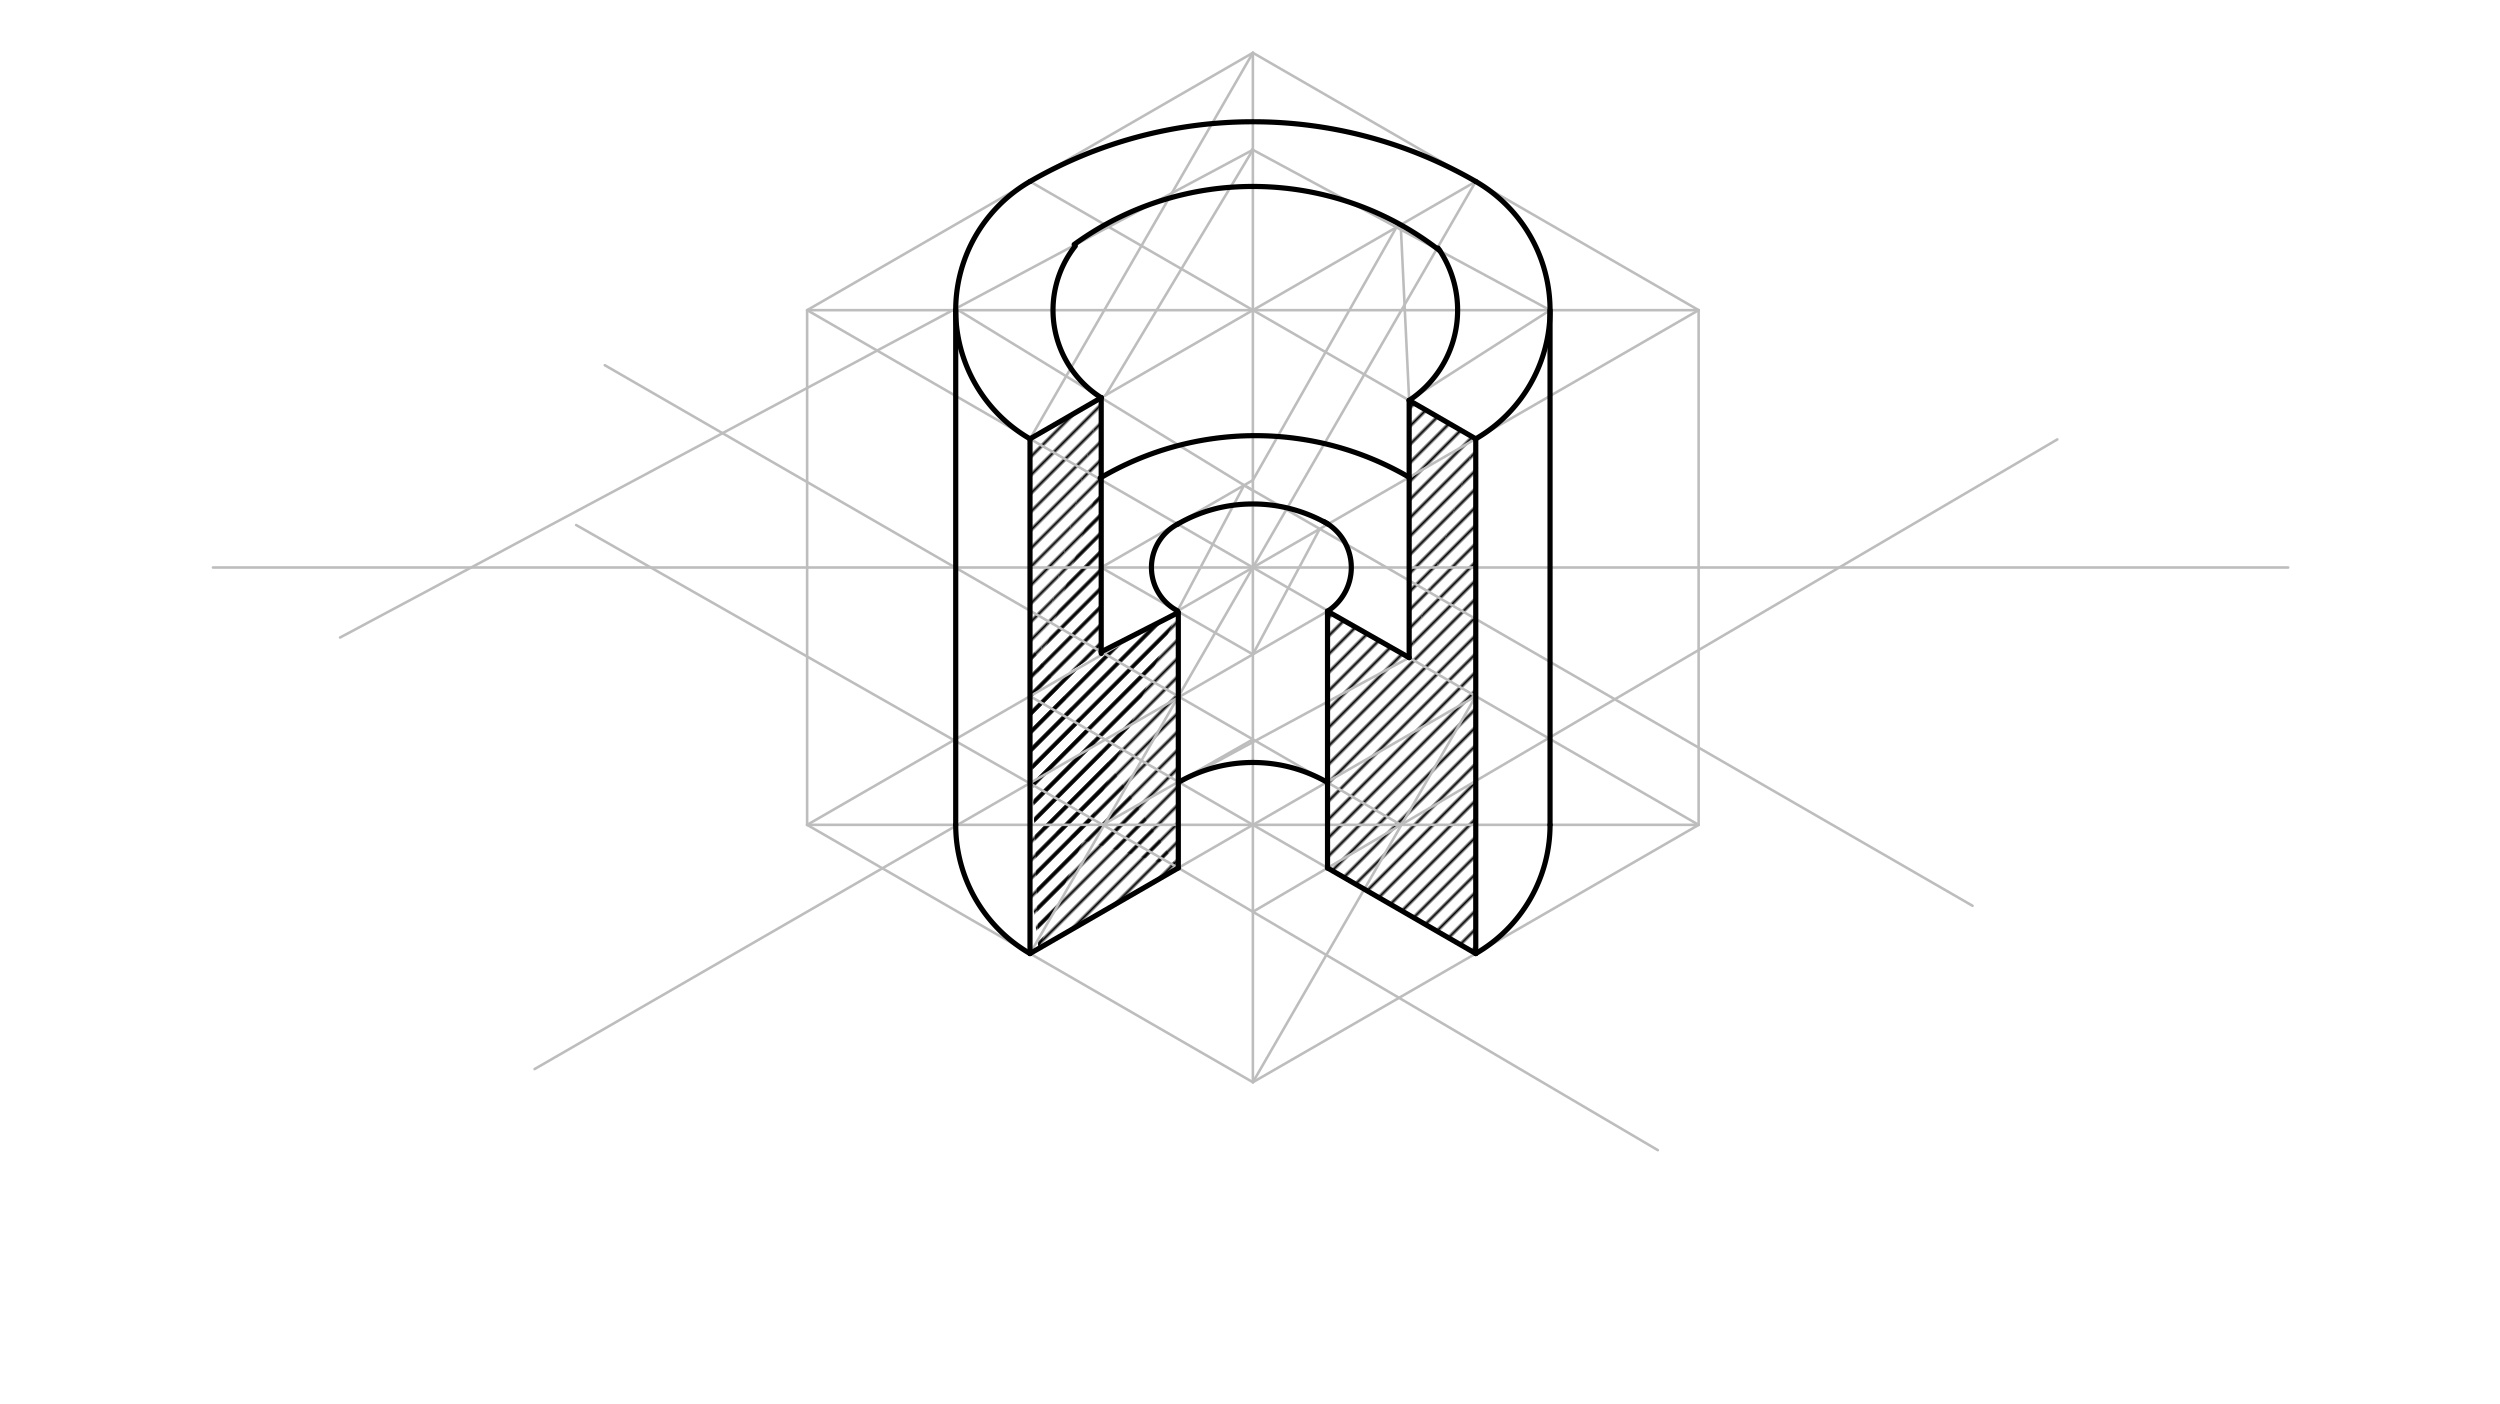 <svg xmlns="http://www.w3.org/2000/svg" class="svg--816" height="100%" preserveAspectRatio="xMidYMid meet" viewBox="0 0 963.78 541.417" width="100%"><defs><marker id="marker-arrow" markerHeight="16" markerUnits="userSpaceOnUse" markerWidth="24" orient="auto-start-reverse" refX="24" refY="4" viewBox="0 0 24 8"><path d="M 0 0 L 24 4 L 0 8 z" stroke="inherit"></path></marker></defs><g class="aux-layer--949"><g class="element--733"><defs><pattern height="5" id="fill_122_al0lrj__pattern-stripes" patternTransform="rotate(-45)" patternUnits="userSpaceOnUse" width="5"><rect fill="#000000" height="1" transform="translate(0,0)" width="5"></rect></pattern></defs><g fill="url(#fill_122_al0lrj__pattern-stripes)"></g></g><g class="element--733"><defs><pattern height="5" id="fill_126_2wo2ib__pattern-stripes" patternTransform="rotate(-45)" patternUnits="userSpaceOnUse" width="5"><rect fill="#000000" height="1" transform="translate(0,0)" width="5"></rect></pattern></defs><g fill="url(#fill_126_2wo2ib__pattern-stripes)"><path d="M 400.346 365.714 L 453.946 235.476 L 397.079 268.388 L 400.346 365.714 Z" stroke="none"></path></g></g><g class="element--733"><defs><pattern height="5" id="fill_129_eljirt__pattern-stripes" patternTransform="rotate(-45)" patternUnits="userSpaceOnUse" width="5"><rect fill="#000000" height="1" transform="translate(0,0)" width="5"></rect></pattern></defs><g fill="url(#fill_129_eljirt__pattern-stripes)"><path d="M 397.079 169.175 L 424.532 153.325 L 397.079 268.388 Z" stroke="none"></path></g></g><g class="element--733"><defs><pattern height="5" id="fill_133_2aincw__pattern-stripes" patternTransform="rotate(-45)" patternUnits="userSpaceOnUse" width="5"><rect fill="#000000" height="1" transform="translate(0,0)" width="5"></rect></pattern></defs><g fill="url(#fill_133_2aincw__pattern-stripes)"><path d="M 454.258 334.588 L 397.079 248.781 L 400.346 365.714 L 400.346 365.714 Z" stroke="none"></path></g></g><g class="element--733"><defs><pattern height="5" id="fill_136_dkmu7v__pattern-stripes" patternTransform="rotate(-45)" patternUnits="userSpaceOnUse" width="5"><rect fill="#000000" height="1" transform="translate(0,0)" width="5"></rect></pattern></defs><g fill="url(#fill_136_dkmu7v__pattern-stripes)"><path d="M 453.946 235.476 L 397.079 268.388 L 400.346 365.714 Z" stroke="none"></path></g></g><g class="element--733"><defs><pattern height="5" id="fill_138_fku4xi__pattern-stripes" patternTransform="rotate(-45)" patternUnits="userSpaceOnUse" width="5"><rect fill="#000000" height="1" transform="translate(0,0)" width="5"></rect></pattern></defs><g fill="url(#fill_138_fku4xi__pattern-stripes)"><path d="M 424.532 202.619 L 397.079 268.388 Z" stroke="none"></path></g></g><g class="element--733"><defs><pattern height="5" id="fill_141_ge10ev__pattern-stripes" patternTransform="rotate(-45)" patternUnits="userSpaceOnUse" width="5"><rect fill="#000000" height="1" transform="translate(0,0)" width="5"></rect></pattern></defs><g fill="url(#fill_141_ge10ev__pattern-stripes)"><path d="M 424.532 184.055 L 397.079 268.388 L 424.532 251.287 Z" stroke="none"></path></g></g><g class="element--733"><defs><pattern height="5" id="fill_143_8gymzq__pattern-stripes" patternTransform="rotate(-45)" patternUnits="userSpaceOnUse" width="5"><rect fill="#000000" height="1" transform="translate(0,0)" width="5"></rect></pattern></defs><g fill="url(#fill_143_8gymzq__pattern-stripes)"><path d="M 424.532 153.325 L 397.079 235.437 Z" stroke="none"></path></g></g><g class="element--733"><defs><pattern height="5" id="fill_147_cpqkvd__pattern-stripes" patternTransform="rotate(-45)" patternUnits="userSpaceOnUse" width="5"><rect fill="#000000" height="1" transform="translate(0,0)" width="5"></rect></pattern></defs><g fill="url(#fill_147_cpqkvd__pattern-stripes)"><path d="M 424.532 153.325 L 397.079 268.388 L 424.532 251.287 L 424.532 251.287 Z" stroke="none"></path></g></g><g class="element--733"><defs><pattern height="5" id="fill_159_4o5zle__pattern-stripes" patternTransform="rotate(-45)" patternUnits="userSpaceOnUse" width="5"><rect fill="#000000" height="1" transform="translate(0,0)" width="5"></rect></pattern></defs><g fill="url(#fill_159_4o5zle__pattern-stripes)"><path d="M 453.946 235.476 L 454.258 334.588 L 397.079 317.994 L 397.079 317.994 L 397.079 317.994 L 397.079 339.781 L 397.079 339.781 L 397.079 339.781 L 400.346 365.714 L 400.346 365.714 L 400.346 365.714 L 397.079 268.388 Z" stroke="none"></path></g></g><g class="element--733"><defs><pattern height="5" id="fill_160_8g7zth__pattern-stripes" patternTransform="rotate(-45)" patternUnits="userSpaceOnUse" width="5"><rect fill="#000000" height="1" transform="translate(0,0)" width="5"></rect></pattern></defs><g fill="url(#fill_160_8g7zth__pattern-stripes)"></g></g><g class="element--733"><defs><pattern height="5" id="fill_173_6uyzee__pattern-stripes" patternTransform="rotate(-45)" patternUnits="userSpaceOnUse" width="5"><rect fill="#000000" height="1" transform="translate(0,0)" width="5"></rect></pattern></defs><g fill="url(#fill_173_6uyzee__pattern-stripes)"><path d="M 511.778 235.648 L 568.921 268.388 L 511.778 334.609 L 511.778 334.609 L 511.778 334.609 L 511.778 334.609 L 511.778 334.609 L 511.778 334.609 L 511.778 334.609 L 511.778 334.609 L 511.778 334.609 L 511.778 334.609 L 511.778 334.609 Z" stroke="none"></path></g></g><g class="element--733"><defs><pattern height="5" id="fill_176_lyh01__pattern-stripes" patternTransform="rotate(-45)" patternUnits="userSpaceOnUse" width="5"><rect fill="#000000" height="1" transform="translate(0,0)" width="5"></rect></pattern></defs><g fill="url(#fill_176_lyh01__pattern-stripes)"><path d="M 568.921 169.175 L 543.248 154.353 L 543.248 253.525 Z" stroke="none"></path></g></g><g class="element--733"><defs><pattern height="5" id="fill_180_4zccta__pattern-stripes" patternTransform="rotate(-45)" patternUnits="userSpaceOnUse" width="5"><rect fill="#000000" height="1" transform="translate(0,0)" width="5"></rect></pattern></defs><g fill="url(#fill_180_4zccta__pattern-stripes)"><path d="M 568.921 268.388 L 511.778 334.609 L 568.921 367.6 L 568.921 367.6 Z" stroke="none"></path></g></g><g class="element--733"><defs><pattern height="5" id="fill_182_b888qz__pattern-stripes" patternTransform="rotate(-45)" patternUnits="userSpaceOnUse" width="5"><rect fill="#000000" height="1" transform="translate(0,0)" width="5"></rect></pattern></defs><g fill="url(#fill_182_b888qz__pattern-stripes)"><path d="M 543.248 253.525 L 568.921 169.175 Z" stroke="none"></path></g></g><g class="element--733"><defs><pattern height="5" id="fill_185_5btyr4__pattern-stripes" patternTransform="rotate(-45)" patternUnits="userSpaceOnUse" width="5"><rect fill="#000000" height="1" transform="translate(0,0)" width="5"></rect></pattern></defs><g fill="url(#fill_185_5btyr4__pattern-stripes)"><path d="M 568.921 169.175 L 543.248 253.525 L 568.921 268.388 Z" stroke="none"></path></g></g><g class="element--733"><line stroke="#BDBDBD" stroke-dasharray="none" stroke-linecap="round" stroke-width="1" x1="483" x2="654.841" y1="218.781" y2="119.569"></line></g><g class="element--733"><line stroke="#BDBDBD" stroke-dasharray="none" stroke-linecap="round" stroke-width="1" x1="483" x2="311.159" y1="218.781" y2="119.569"></line></g><g class="element--733"><line stroke="#BDBDBD" stroke-dasharray="none" stroke-linecap="round" stroke-width="1" x1="311.159" x2="483" y1="119.569" y2="20.356"></line></g><g class="element--733"><line stroke="#BDBDBD" stroke-dasharray="none" stroke-linecap="round" stroke-width="1" x1="654.841" x2="483" y1="119.569" y2="20.356"></line></g><g class="element--733"><line stroke="#BDBDBD" stroke-dasharray="none" stroke-linecap="round" stroke-width="1" x1="483" x2="483" y1="218.781" y2="417.206"></line></g><g class="element--733"><line stroke="#BDBDBD" stroke-dasharray="none" stroke-linecap="round" stroke-width="1" x1="483" x2="654.841" y1="417.206" y2="317.994"></line></g><g class="element--733"><line stroke="#BDBDBD" stroke-dasharray="none" stroke-linecap="round" stroke-width="1" x1="483" x2="311.159" y1="417.206" y2="317.994"></line></g><g class="element--733"><line stroke="#BDBDBD" stroke-dasharray="none" stroke-linecap="round" stroke-width="1" x1="654.841" x2="654.841" y1="317.994" y2="119.569"></line></g><g class="element--733"><line stroke="#BDBDBD" stroke-dasharray="none" stroke-linecap="round" stroke-width="1" x1="311.159" x2="311.159" y1="317.994" y2="119.569"></line></g><g class="element--733"><line stroke="#BDBDBD" stroke-dasharray="none" stroke-linecap="round" stroke-width="1" x1="397.079" x2="568.921" y1="69.962" y2="169.175"></line></g><g class="element--733"><line stroke="#BDBDBD" stroke-dasharray="none" stroke-linecap="round" stroke-width="1" x1="397.079" x2="568.921" y1="169.175" y2="69.962"></line></g><g class="element--733"><line stroke="#BDBDBD" stroke-dasharray="none" stroke-linecap="round" stroke-width="1" x1="483" x2="568.921" y1="218.781" y2="69.962"></line></g><g class="element--733"><line stroke="#BDBDBD" stroke-dasharray="none" stroke-linecap="round" stroke-width="1" x1="483" x2="397.079" y1="20.356" y2="169.175"></line></g><g class="element--733"><line stroke="#BDBDBD" stroke-dasharray="none" stroke-linecap="round" stroke-width="1" x1="311.159" x2="654.841" y1="119.569" y2="119.569"></line></g><g class="element--733"><line stroke="#BDBDBD" stroke-dasharray="none" stroke-linecap="round" stroke-width="1" x1="483" x2="654.841" y1="218.781" y2="317.994"></line></g><g class="element--733"><line stroke="#BDBDBD" stroke-dasharray="none" stroke-linecap="round" stroke-width="1" x1="483" x2="311.159" y1="218.781" y2="317.994"></line></g><g class="element--733"><line stroke="#BDBDBD" stroke-dasharray="none" stroke-linecap="round" stroke-width="1" x1="397.079" x2="568.921" y1="367.6" y2="268.388"></line></g><g class="element--733"><line stroke="#BDBDBD" stroke-dasharray="none" stroke-linecap="round" stroke-width="1" x1="568.921" x2="397.079" y1="367.6" y2="268.388"></line></g><g class="element--733"><line stroke="#BDBDBD" stroke-dasharray="none" stroke-linecap="round" stroke-width="1" x1="483" x2="568.921" y1="417.206" y2="268.388"></line></g><g class="element--733"><line stroke="#BDBDBD" stroke-dasharray="none" stroke-linecap="round" stroke-width="1" x1="483" x2="397.079" y1="218.781" y2="367.6"></line></g><g class="element--733"><line stroke="#BDBDBD" stroke-dasharray="none" stroke-linecap="round" stroke-width="1" x1="311.159" x2="654.841" y1="317.994" y2="317.994"></line></g><g class="element--733"><line stroke="#BDBDBD" stroke-dasharray="none" stroke-linecap="round" stroke-width="1" x1="597.561" x2="543.169" y1="119.569" y2="154.403"></line></g><g class="element--733"><line stroke="#BDBDBD" stroke-dasharray="none" stroke-linecap="round" stroke-width="1" x1="483" x2="483" y1="20.356" y2="218.781"></line></g><g class="element--733"><line stroke="#BDBDBD" stroke-dasharray="none" stroke-linecap="round" stroke-width="1" x1="597.561" x2="482.67" y1="119.569" y2="57.589"></line></g><g class="element--733"><line stroke="#BDBDBD" stroke-dasharray="none" stroke-linecap="round" stroke-width="1" x1="483" x2="131.108" y1="57.767" y2="245.767"></line></g><g class="element--733"><line stroke="#BDBDBD" stroke-dasharray="none" stroke-linecap="round" stroke-width="1" x1="483" x2="538.337" y1="185.11" y2="87.62"></line></g><g class="element--733"><line stroke="#BDBDBD" stroke-dasharray="none" stroke-linecap="round" stroke-width="1" x1="483" x2="426.24" y1="57.767" y2="152.339"></line></g><g class="element--733"><line stroke="#BDBDBD" stroke-dasharray="none" stroke-linecap="round" stroke-width="1" x1="368.442" x2="483" y1="118.97" y2="189.136"></line></g><g class="element--733"><line stroke="#BDBDBD" stroke-dasharray="none" stroke-linecap="round" stroke-width="1" x1="397.079" x2="454.258" y1="367.6" y2="334.588"></line></g><g class="element--733"><line stroke="#BDBDBD" stroke-dasharray="none" stroke-linecap="round" stroke-width="1" x1="454.258" x2="639.108" y1="334.588" y2="443.403"></line></g><g class="element--733"><line stroke="#BDBDBD" stroke-dasharray="none" stroke-linecap="round" stroke-width="1" x1="454.258" x2="222.108" y1="334.588" y2="202.403"></line></g><g class="element--733"><line stroke="#BDBDBD" stroke-dasharray="none" stroke-linecap="round" stroke-width="1" x1="483" x2="793.108" y1="351.508" y2="169.403"></line></g><g class="element--733"><line stroke="#BDBDBD" stroke-dasharray="none" stroke-linecap="round" stroke-width="1" x1="540.071" x2="233.151" y1="317.994" y2="140.793"></line></g><g class="element--733"><line stroke="#BDBDBD" stroke-dasharray="none" stroke-linecap="round" stroke-width="1" x1="425.114" x2="483" y1="317.994" y2="285.044"></line></g><g class="element--733"><line stroke="#BDBDBD" stroke-dasharray="none" stroke-linecap="round" stroke-width="1" x1="511.778" x2="206.096" y1="235.648" y2="412.133"></line></g><g class="element--733"><line stroke="#BDBDBD" stroke-dasharray="none" stroke-linecap="round" stroke-width="1" x1="483" x2="882.108" y1="218.781" y2="218.781"></line></g><g class="element--733"><line stroke="#BDBDBD" stroke-dasharray="none" stroke-linecap="round" stroke-width="1" x1="483" x2="82.108" y1="218.781" y2="218.781"></line></g><g class="element--733"><line stroke="#BDBDBD" stroke-dasharray="none" stroke-linecap="round" stroke-width="1" x1="483" x2="424.532" y1="185.11" y2="218.781"></line></g><g class="element--733"><line stroke="#BDBDBD" stroke-dasharray="none" stroke-linecap="round" stroke-width="1" x1="483" x2="424.532" y1="252.263" y2="218.781"></line></g><g class="element--733"><line stroke="#BDBDBD" stroke-dasharray="none" stroke-linecap="round" stroke-width="1" x1="479.612" x2="760.427" y1="187.061" y2="349.19"></line></g><g class="element--733"><line stroke="#BDBDBD" stroke-dasharray="none" stroke-linecap="round" stroke-width="1" x1="483" x2="508.776" y1="252.263" y2="203.899"></line></g><g class="element--733"><line stroke="#BDBDBD" stroke-dasharray="none" stroke-linecap="round" stroke-width="1" x1="479.612" x2="453.886" y1="187.061" y2="235.59"></line></g><g class="element--733"><line stroke="#BDBDBD" stroke-dasharray="none" stroke-linecap="round" stroke-width="1" x1="543.248" x2="454.465" y1="253.525" y2="301.519"></line></g><g class="element--733"><line stroke="#BDBDBD" stroke-dasharray="none" stroke-linecap="round" stroke-width="1" x1="539.991" x2="543.248" y1="86.665" y2="154.353"></line></g></g><g class="main-layer--75a"><g class="element--733"><path d="M 568.921 169.175 A 57.28 57.28 0 0 0 568.921 69.962" fill="none" stroke="#000000" stroke-dasharray="none" stroke-linecap="round" stroke-width="2"></path></g><g class="element--733"><path d="M 568.921 69.962 A 171.841 171.841 0 0 0 397.079 69.962" fill="none" stroke="#000000" stroke-dasharray="none" stroke-linecap="round" stroke-width="2"></path></g><g class="element--733"><path d="M 397.079 69.962 A 57.28 57.28 0 0 0 397.079 169.175" fill="none" stroke="#000000" stroke-dasharray="none" stroke-linecap="round" stroke-width="2"></path></g><g class="element--733"><path d="M 568.921 367.6 A 57.28 57.28 0 0 0 597.561 317.994" fill="none" stroke="#000000" stroke-dasharray="none" stroke-linecap="round" stroke-width="2"></path></g><g class="element--733"><path d="M 397.079 367.6 A 57.28 57.28 0 0 1 368.439 317.994" fill="none" stroke="#000000" stroke-dasharray="none" stroke-linecap="round" stroke-width="2"></path></g><g class="element--733"><line stroke="#000000" stroke-dasharray="none" stroke-linecap="round" stroke-width="2" x1="368.439" x2="368.439" y1="119.569" y2="317.994"></line></g><g class="element--733"><line stroke="#000000" stroke-dasharray="none" stroke-linecap="round" stroke-width="2" x1="597.561" x2="597.561" y1="317.994" y2="119.569"></line></g><g class="element--733"><path d="M 543.248 154.353 A 41.725 41.725 0 0 0 554.392 95.651" fill="none" stroke="#000000" stroke-dasharray="none" stroke-linecap="round" stroke-width="2"></path></g><g class="element--733"><path d="M 424.532 153.325 A 39.955 39.955 0 0 1 414.529 94.835" fill="none" stroke="#000000" stroke-dasharray="none" stroke-linecap="round" stroke-width="2"></path></g><g class="element--733"><path d="M 555.066 96.644 A 117.253 117.253 0 0 0 414.109 94.256" fill="none" stroke="#000000" stroke-dasharray="none" stroke-linecap="round" stroke-width="2"></path></g><g class="element--733"><line stroke="#000000" stroke-dasharray="none" stroke-linecap="round" stroke-width="2" x1="397.079" x2="424.532" y1="169.175" y2="153.325"></line></g><g class="element--733"><line stroke="#000000" stroke-dasharray="none" stroke-linecap="round" stroke-width="2" x1="568.921" x2="543.248" y1="169.175" y2="154.353"></line></g><g class="element--733"><line stroke="#000000" stroke-dasharray="none" stroke-linecap="round" stroke-width="2" x1="397.079" x2="397.079" y1="169.175" y2="367.6"></line></g><g class="element--733"><line stroke="#000000" stroke-dasharray="none" stroke-linecap="round" stroke-width="2" x1="568.921" x2="568.921" y1="169.175" y2="367.6"></line></g><g class="element--733"><line stroke="#000000" stroke-dasharray="none" stroke-linecap="round" stroke-width="2" x1="568.921" x2="511.778" y1="367.6" y2="334.609"></line></g><g class="element--733"><line stroke="#000000" stroke-dasharray="none" stroke-linecap="round" stroke-width="2" x1="397.079" x2="454.258" y1="367.6" y2="334.588"></line></g><g class="element--733"><line stroke="#000000" stroke-dasharray="none" stroke-linecap="round" stroke-width="2" x1="454.258" x2="454.258" y1="334.588" y2="236.133"></line></g><g class="element--733"><line stroke="#000000" stroke-dasharray="none" stroke-linecap="round" stroke-width="2" x1="424.532" x2="424.532" y1="153.325" y2="251.912"></line></g><g class="element--733"><line stroke="#000000" stroke-dasharray="none" stroke-linecap="round" stroke-width="2" x1="424.532" x2="454.258" y1="251.287" y2="236.133"></line></g><g class="element--733"><line stroke="#000000" stroke-dasharray="none" stroke-linecap="round" stroke-width="2" x1="511.778" x2="511.778" y1="334.609" y2="235.648"></line></g><g class="element--733"><line stroke="#000000" stroke-dasharray="none" stroke-linecap="round" stroke-width="2" x1="543.248" x2="543.248" y1="154.353" y2="253.525"></line></g><g class="element--733"><line stroke="#000000" stroke-dasharray="none" stroke-linecap="round" stroke-width="2" x1="543.248" x2="511.778" y1="253.525" y2="235.648"></line></g><g class="element--733"><path d="M 511.778 301.659 A 57.56 57.56 0 0 0 454.359 301.58" fill="none" stroke="#000000" stroke-dasharray="none" stroke-linecap="round" stroke-width="2"></path></g><g class="element--733"><path d="M 511.778 235.648 A 20.1 20.1 0 0 0 510.299 201.043" fill="none" stroke="#000000" stroke-dasharray="none" stroke-linecap="round" stroke-width="2"></path></g><g class="element--733"><path d="M 511.982 202.049 A 57.978 57.978 0 0 0 453.911 202.111" fill="none" stroke="#000000" stroke-dasharray="none" stroke-linecap="round" stroke-width="2"></path></g><g class="element--733"><path d="M 454.018 202.049 A 18.895 18.895 0 0 0 453.946 235.476" fill="none" stroke="#000000" stroke-dasharray="none" stroke-linecap="round" stroke-width="2"></path></g><g class="element--733"><path d="M 543.248 183.997 A 117.634 117.634 0 0 0 424.107 184.305" fill="none" stroke="#000000" stroke-dasharray="none" stroke-linecap="round" stroke-width="2"></path></g></g><g class="snaps-layer--ac6"></g><g class="temp-layer--52d"></g></svg>